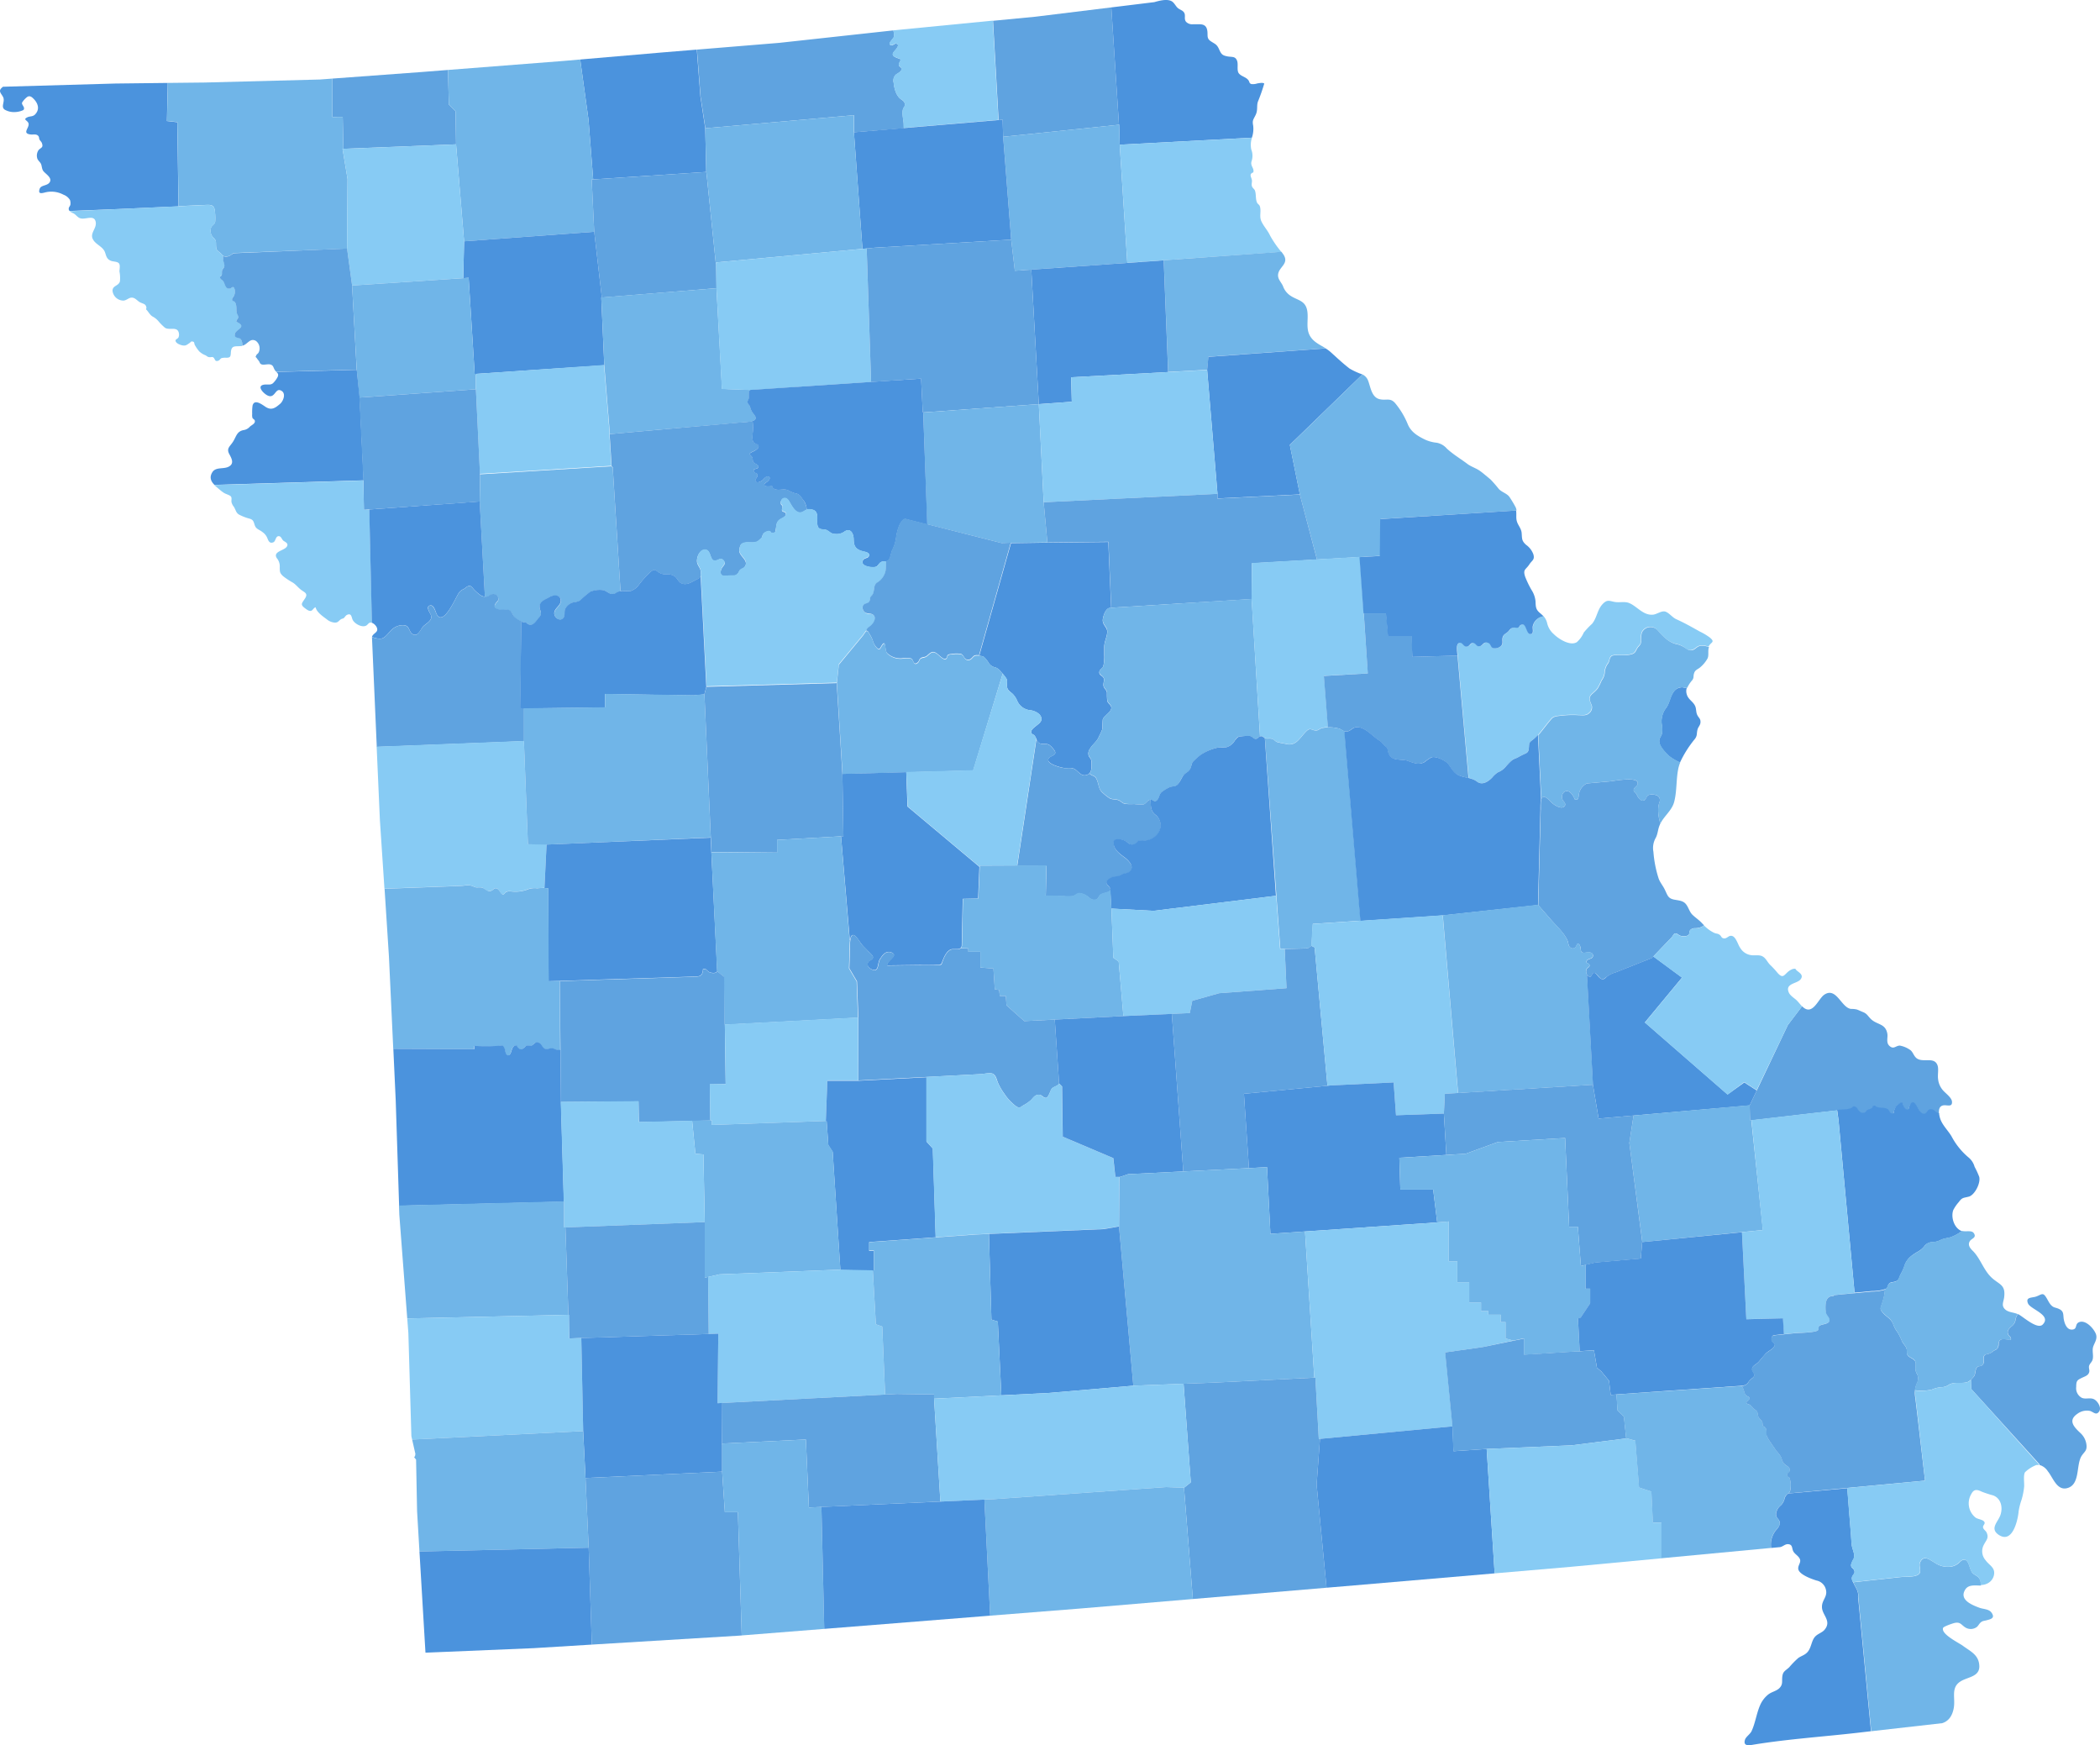 <?xml version="1.0" encoding="UTF-8"?> <svg xmlns="http://www.w3.org/2000/svg" viewBox="0 0 522.53 434.14"><defs><style>.a{fill:#5fa3e0;}.b{fill:#4b93dd;}.c{fill:#70b5e8;}.d{fill:#87cbf4;}</style></defs><polygon class="a" points="111.69 26.03 111.47 17.4 104.98 17.91 82.69 19.55 82.69 29.11 85.28 29.11 85.44 37.02 113.48 35.91 113.36 27.7 111.69 26.03"></polygon><polygon class="b" points="173.38 12.34 164.98 13.03 144.37 14.8 146.44 29.78 147.6 44.63 175.73 42.78 175.48 31.91 174.28 24.03 173.38 12.34"></polygon><path class="b" d="M41.53,30.11l.21-9.48-13,.15-28,.8A3.66,3.66,0,0,0,.28,22c-.69.77.07,1.31.49,2.14.56,1.11-.62,2.34.35,3.11A4.7,4.7,0,0,0,4,27.86a5.19,5.19,0,0,0,1.83-.49c.54-.68-.5-1.22-.34-1.84a5.26,5.26,0,0,1,1.32-1.44c.64-.36,1.12.05,1.58.52,1.06,1.08,1.57,2.56.36,3.84-.62.64-1.25.4-1.94.73-1.13.54-.15.69.21,1.33.63,1.1-1.78,2.64.56,2.94.7.09,1.5-.22,2,.43.17.24.13.59.25.84s.49.56.6.89c.4,1.12-.21,1.08-.81,1.69a2.45,2.45,0,0,0-.34,2.13c.17.51.7.87.92,1.35s.19,1.13.5,1.65c.41.71,2.26,1.66,1.74,2.77S10.2,45.94,9.86,47c-.43,1.32.45,1.11,1.37.87a6.39,6.39,0,0,1,4.55.56,3.17,3.17,0,0,1,1.64,1.34,2.47,2.47,0,0,1,.11,1c0,.44-.36.66-.41,1a.75.75,0,0,0,.2.72L29.58,52l14.84-.66-.31-20.93Z"></path><path class="c" d="M82.69,29.11V19.55l-3.08.23L51,20.53l-9.24.1-.21,9.48,2.58.25.31,20.93L49,51.08l2.23-.1c1.26-.06,2.14,0,2.22,1.55a11.85,11.85,0,0,1,.09,2.59c-.15.76-.68.81-1,1.43a2.4,2.4,0,0,0,.73,2.73c.64.69.4,1.2.51,2.17s.44.93,1.08,1.52.6.88,1.58.81,1.05-.52,1.75-.83l28.17-1.09.12-17.33L85.23,37h.21l-.16-7.91Z"></path><polygon class="c" points="144.37 14.8 140.23 15.16 111.47 17.4 111.69 26.03 113.36 27.7 113.48 35.91 115.48 60.03 147.86 57.66 147.23 44.66 147.6 44.63 146.44 29.78 144.37 14.8"></polygon><polygon class="a" points="257.61 4.16 247.09 5.17 248.48 29.87 249.48 29.78 249.61 34.03 278.43 31.04 276.52 1.84 257.61 4.16"></polygon><path class="a" d="M224.86,30.7c-.07-1.06-.49-2.52-.15-3.57.19-.59.69-.75.38-1.52-.22-.54-.58-.65-1-1-1.12-.86-1.57-2.59-1.71-4a2.09,2.09,0,0,1,.43-1.93c.39-.39,1.47-.79,1.51-1.4.05-.8-1-.59-.57-1.58s.68-.84-.43-1.25-1.56-.83-.76-1.73c.35-.38,1.62-1.73.34-1.86-.4,0-.83.63-1.33.34-.75-.43.85-1.59.91-2.17a4.46,4.46,0,0,0-.2-1.47l-28.38,3.1-20.48,1.68.9,11.69,1.2,7.88,37-3.25v4.25l12.39-1C224.88,31.47,224.88,31.09,224.86,30.7Z"></path><path class="b" d="M312.86,20.75a3.34,3.34,0,0,1-1.5.16c-.62-.24-.37-.52-.76-1-.6-.76-1.76-.92-2.34-1.65s-.11-2.19-.43-3.1c-.42-1.21-1.28-.93-2.35-1.12-1.35-.25-1.6-.57-2.12-1.73-.6-1.34-.94-1.28-2.1-2.06s-.61-1.55-.9-2.85c-.4-1.78-2.05-1.28-3.5-1.37a2.09,2.09,0,0,1-1.75-.62c-.54-.69-.09-1.44-.4-2.13s-1.06-.81-1.6-1.25S292.24.77,291.64.37c-1.15-.75-3.19-.19-4.41.16L276.52,1.84,278.43,31h.05l.13,5,32.89-1.75a6.69,6.69,0,0,0,.32-3c-.27-1.36.07-1.51.63-2.69s.2-2.15.53-3.22a46,46,0,0,0,1.6-4.56C314.17,20.51,313.56,20.65,312.86,20.75Z"></path><path class="d" d="M222.48,7.53l-.24,0a4.46,4.46,0,0,1,.2,1.47c-.06.58-1.66,1.74-.91,2.17.5.29.93-.38,1.33-.34,1.28.13,0,1.48-.34,1.86-.8.9-.37,1.31.76,1.73s.8.29.43,1.25.62.78.57,1.58c0,.61-1.12,1-1.51,1.4a2.09,2.09,0,0,0-.43,1.93c.14,1.39.59,3.12,1.71,4,.46.37.82.48,1,1,.31.77-.19.93-.38,1.52-.34,1.05.08,2.51.15,3.57,0,.39,0,.77,0,1.16l23.61-2-1.39-24.7Z"></path><path class="d" d="M59.93,84.36c-.47-.52-1.62-.27-1.49-1.25s2.77-1.69,1-2.77c-.73-.44-.84-.15-.42-.89s.47-.42.06-1.23c-.49-1,0-2.25-.64-3.1-.27-.34-.63-.12-.67-.67,0-.31.3-.53.4-.77a2.44,2.44,0,0,0,.21-1.83c-.46-1-.74.07-1.52-.07s-.89-1.35-1.34-1.9c-.27-.34-.72-.36-.74-.85s.31-.35.42-.66,0-.74.09-1.11.39-.55.5-.88c.23-.65-.22-1.26-.26-2,0-.25,0-.5,0-.75-.2-.15-.35-.37-.65-.64-.64-.59-1-.52-1.08-1.52s.13-1.48-.51-2.17a2.4,2.4,0,0,1-.73-2.73c.31-.62.84-.67,1-1.43a11.85,11.85,0,0,0-.09-2.59c-.08-1.54-1-1.61-2.22-1.55l-2.23.1L29.58,52l-12.26.55a5.34,5.34,0,0,0,1,.55c.66.38,1,1.05,1.75,1.23,1.31.33,3.41-1,3.75.92.27,1.55-1.43,2.7-.76,4.16s2.57,1.87,3.09,3.42c.3.89.39,1.55,1.33,2,.57.29,1.66.18,2.09.66s.13,1.5.16,2.07A8.31,8.31,0,0,1,29.84,70C29.51,71.18,28,71,28,72.35a2.74,2.74,0,0,0,2.76,2.43c1-.11,1.54-1.12,2.67-.58.49.24.91.74,1.4,1s1.11.37,1.36.71.33.82.11,1c.63.59,1,1.51,1.79,1.9A4.79,4.79,0,0,1,39.5,80a14.06,14.06,0,0,0,1.55,1.54c1.14.74,3.21-.51,3.48,1.46a1.71,1.71,0,0,1-.15,1c-.1.17-.66.5-.68.58-.18.72,1,1.17,1.5,1.3,1,.25,1.23-.06,2-.57.3-.2.27-.45.77-.33s.28.39.5.83a9.62,9.62,0,0,0,1.09,1.59,4.74,4.74,0,0,0,1.6,1c.35.2.38.34.81.44s.8-.13,1.09.06c.51.34.31,1.23,1.35.8.26-.11.41-.48.73-.61A3.74,3.74,0,0,1,56.28,89c1,0,1.11-.26,1.16-1.25.11-2,1.1-1.48,2.77-1.67h0A2.28,2.28,0,0,0,59.93,84.36Z"></path><polygon class="a" points="175.78 42.95 175.63 42.79 147.23 44.66 147.86 57.66 149.75 74.02 178.27 71.7 178.2 65.62 178.11 65.53 175.78 42.95"></polygon><polygon class="b" points="115.48 60.03 115.27 69.2 116.61 69.11 118.11 93.03 150.36 90.86 149.61 74.03 149.75 74.02 147.86 57.66 115.48 60.03"></polygon><polygon class="d" points="113.48 35.91 85.23 37.03 86.48 44.53 86.36 61.87 87.61 71.03 115.27 69.2 115.48 60.03 113.48 35.91"></polygon><path class="a" d="M58.19,63c-.7.31-.91.77-1.75.83a1.31,1.31,0,0,1-.93-.17c0,.25,0,.5,0,.75,0,.76.49,1.37.26,2-.11.33-.4.54-.5.88s0,.76-.09,1.11-.45.21-.42.66.47.51.74.85c.45.55.49,1.75,1.34,1.9s1.06-1,1.52.07a2.44,2.44,0,0,1-.21,1.83c-.1.24-.42.46-.4.77,0,.55.4.33.67.67.67.85.15,2.11.64,3.1.41.81.3.58-.06,1.23s-.31.45.42.89c1.77,1.08-.86,1.65-1,2.77s1,.73,1.49,1.25A2.28,2.28,0,0,1,60.26,86c1.29-.19,1.92-2.07,3.43-1.18a2.32,2.32,0,0,1,.67,2.86c-.14.3-.46.42-.58.68-.31.67-.18.28.16.82.13.21.38.49.5.66.25.38.18.63.67.82s1.45-.12,2.08,0c.89.21.77.75,1.19,1.39a2.44,2.44,0,0,0,.38.45l20-.53L87.61,71l-1.25-9.17Z"></path><polygon class="c" points="278.48 31.03 249.61 34.03 251.61 59.62 252.52 67.36 280.5 65.41 278.61 36.03 278.48 31.03"></polygon><path class="d" d="M318.84,62.67A24.86,24.86,0,0,1,316,58.56c-.57-1.25-1.57-2.26-2.14-3.51s0-2.38-.35-3.64c-.16-.56-.52-.58-.73-1-.43-1-.17-2-.52-3-.16-.43-.61-.6-.76-1.12s.08-1,0-1.5c-.12-.73-.83-1.49.35-1.9.29-1.07-.76-1.52-.45-2.72a4.25,4.25,0,0,0-.06-3,5.76,5.76,0,0,1,.17-2.9L278.61,36l1.89,29.38,16.11-1.13Z"></path><polygon class="b" points="249.48 29.78 212.48 32.91 214.6 61.91 217.77 61.62 251.61 59.62 249.61 34.03 249.48 29.78"></polygon><polygon class="c" points="212.48 28.66 175.48 31.91 175.73 42.78 175.63 42.79 175.78 42.95 178.11 65.53 178.2 65.62 178.19 65.28 214.6 61.91 212.48 32.91 212.48 28.66"></polygon><polygon class="c" points="118.42 96.84 118.42 93.34 118.61 93 118.11 93.03 116.61 69.11 87.61 71.03 88.77 92.03 89.42 98.91 118.42 96.84"></polygon><path class="d" d="M118.61,93l-.19.34v3.5l1,21.27,0,0v-.23l32.71-2-.5-7.92h.07l-1.4-17.16Z"></path><path class="b" d="M88.77,92l-20,.53c.33.32.6.57.33,1.22a6.29,6.29,0,0,1-1.17,1.58c-.62.52-1.27.26-2.06.34-2.12.22-.51,2,.49,2.6,2,1.2,2.07-1.67,3.39-1.18,1.59.57.77,2.63,0,3.33-1.16,1-2.15,1.78-3.65.81-.85-.55-2.82-2.11-3.26-.31a12,12,0,0,0-.09,2.08,2.65,2.65,0,0,0,.06.94c.14.34.57.38.61.81.07.68-.85,1-1.27,1.42a2.55,2.55,0,0,1-1.57.83c-1.62.34-1.74,1.45-2.52,2.76s-1.81,1.72-1,3.22c.6,1.11,1.34,2.46-.31,3.19-1.25.55-3.07,0-3.89,1.27s-.4,2.31.51,3.19l37.11-1.13-1-20.62Z"></path><polygon class="a" points="118.42 96.84 89.42 98.91 90.42 119.53 90.55 126.84 119.36 124.78 119.48 118.14 119.44 118.11 118.42 96.84"></polygon><path class="c" d="M178.27,71.7,149.61,74l.75,16.83,1.4,17.16,12.82-1.14L184,105.15c1.25-.12,5.5,0,3.58-2.12a4.13,4.13,0,0,1-.91-1.85c-.13-.34-.53-.66-.61-1s.19-.66.26-1c.12-.61-.18-1.81.41-2.17l-7.08-.25Z"></path><polygon class="d" points="178.19 65.28 178.27 71.7 179.61 96.78 186.69 97.03 216.75 95.03 215.65 61.81 178.19 65.28"></polygon><path class="c" d="M326.24,84c-1.55-2.07-.53-4.57-1-6.87-.55-2.6-2.69-2.38-4.53-3.85a4.77,4.77,0,0,1-1.49-2.15c-.47-1-1.32-1.7-1.2-2.85.2-1.94,2.91-2.68,1.26-5.06-.14-.19-.28-.39-.43-.58l-22.23,1.61-7.05.49,1.1,27.79,9.7-.53.33-3.25,29.18-2.1C328.59,85.87,327.14,85.23,326.24,84Z"></path><polygon class="b" points="256.61 67.08 258.48 100.54 266.69 99.95 266.52 93.86 290.66 92.56 289.56 64.77 256.61 67.08"></polygon><polygon class="a" points="252.52 67.36 251.61 59.62 217.77 61.62 215.65 61.81 216.75 95.03 229.19 94.2 229.61 102.61 258.48 100.54 256.61 67.08 252.52 67.36"></polygon><path class="c" d="M152.11,116l-32.63,2-.12,6.87,1.3,23.69a1.43,1.43,0,0,0,.51-.05c.59-.18.81-.64,1.52-.64a1.21,1.21,0,0,1,1.28.88c.2.73-.26.91-.6,1.39-.94,1.3.69,1.61,1.67,1.61.6,0,1.38-.16,1.87.2s.67,1.12,1.09,1.55a6.11,6.11,0,0,0,1.87,1.2c.32.13.62.07.93.17s.41.34.68.46c1.31.55,2-.93,2.68-1.71.94-1,.09-1.65.13-2.75.06-1.27,1.59-1.78,2.49-2.31s2.77-.69,2.77.94c0,1.36-1.91,2-1.57,3.43.3,1.26,2,1.78,2.43.43.16-.55,0-1.14.18-1.69a3,3,0,0,1,1.34-1.47c.77-.52,1.66-.25,2.46-.83a25.78,25.78,0,0,1,2.53-2.14,6.28,6.28,0,0,1,2.87-.42c1.38.07,1.93,1.53,3.38.79a4.29,4.29,0,0,1,1.23-.52l-1.94-30.71Z"></path><path class="a" d="M199.34,123.61a2.12,2.12,0,0,0-1.55-.92,8.92,8.92,0,0,1-1.7-.74c-1.15-.54-2.77.39-3.8-.61-.09-.09.05-.26-.11-.37s-.44,0-.57,0a5.17,5.17,0,0,1-.88,0c-1.06-.22-.36-.77.14-1.12s1.13-1.16.24-1.32c-.62-.11-1,.63-1.38.94s-1.24.71-1.62.36.21-.93.33-1.31c.3-1-.52-.59-.82-1.24-.39-.85.71-.48,1-.93.37-.62-.56-.92-.87-1.15-.57-.42-.35-.68-.5-1.29-.09-.39-.72-.68-.69-1s1.12-.7,1.38-.87,1-.6.8-1.17-.89-.47-1.19-.81c-.58-.68-.17-2.47-.17-3.33a9.37,9.37,0,0,0-.11-2,15.6,15.6,0,0,1-3.29.39l-19.38,1.73L151.69,108l.5,7.92h-.08l.35.33L154.4,147a2.9,2.9,0,0,1,.54,0,12.2,12.2,0,0,0,2.09,0,4.18,4.18,0,0,0,1.93-1.5,25.35,25.35,0,0,1,3-3.29c.9-.67,1.1-.42,1.82.12a3,3,0,0,0,1.93.56,3.27,3.27,0,0,1,2.17.52c.61.44.89,1.27,1.5,1.63,1.38.82,2.81-.31,3.92-.83.93-.44,1.09-.54,1.08-1.65s-.44-1.37-.82-2.25c-.47-1.11.28-3.26,1.57-3.5,2.07-.38,1.26,3.16,3.06,2.67.69-.19,1.24-.81,1.87,0s0,1.15-.37,1.74-.62,1.52-.06,1.94c.4.3,1.65.08,2.15.08.83,0,1.32.08,1.85-.59.19-.24.3-.59.52-.83s.82-.38,1.07-.68c1.39-1.67-1.44-2.79-1.26-4.24.16-1.24.32-1.74,1.68-1.92.85-.11,2.16.21,2.91-.31a7.49,7.49,0,0,0,.9-.79c.29-.33.21-.69.45-1,.35-.52,1.71-1.13,2-.28,1.07.09,1-.14,1.16-1.07s.17-1.68,1-2.27c.49-.34,1.86-.78,1.4-1.65-.15-.28-.68-.2-.85-.5s.16-.83.08-1.16-.35-.23-.42-.69a1.3,1.3,0,0,1,.43-1.13c.78-.5,1.39.11,1.73.73.61,1.08,1.7,3.21,3.17,2.57.49-.22.78-.47,1.16-.59a5.31,5.31,0,0,0-.52-1.86C200,124.45,199.59,124.07,199.34,123.61Z"></path><path class="d" d="M90.55,126.84l-.13-7.31-37.11,1.13c.22.21.46.41.71.62.55.46,1.14,1,1.74,1.36.42.28,1.39.5,1.69.87s.06,1,.16,1.44a2.87,2.87,0,0,0,.56,1.1c.53.81.52,1.55,1.37,2a12.46,12.46,0,0,0,2.4.94c1.15.27,1.14.79,1.47,1.73s1.09,1,1.86,1.62a3.35,3.35,0,0,1,1.26,1.56c.24.59.54,1.43,1.5,1,.57-.25.52-1.43,1.24-1.51s.8.81,1.28,1.15,1.33.65.81,1.46c-.65,1-3.5,1.18-2.5,2.83a3.18,3.18,0,0,1,.75,2.23c0,1.23,0,1.48.81,2.26a18.39,18.39,0,0,0,2.46,1.63c.77.49,1.27,1.21,2,1.76.89.68,1.81.89,1.06,2.1s-1.36,1.53-.08,2.48c.38.28.94.75,1.44.69s.7-.75,1.23-.91c.26,1.29,1.95,2.36,2.91,3.1a3.4,3.4,0,0,0,1.86.72c.83,0,.84-.34,1.51-.81.24-.17.53-.16.75-.33s.43-.63.8-.79c1.06-.47,1.09.47,1.33,1.1.37,1,2.24,2.12,3.36,1.61.55-.25.61-.86,1.33-.78l.17.06-.65-28.17Z"></path><path class="b" d="M91.88,126.75l.65,28.17a2.48,2.48,0,0,1,1.1.94c.85,1.47-.78,1.55-1.07,2.57a4.4,4.4,0,0,0,2.42.41c.91-.18,1.82-1.61,2.55-2.25a4,4,0,0,1,2.78-1.06c1.67,0,1.3,1.44,2.3,2.17,1.22.89,2-.93,2.52-1.67s2.45-1.54,2.17-2.81c-.13-.58-1.49-2.17-.38-2.57s1.46,1.71,1.8,2.27c1.69,2.83,4.67-4.27,5.39-5.33a2.44,2.44,0,0,1,1.19-1c.46-.23.94-.83,1.5-.83s.81.56,1.18.94a10.92,10.92,0,0,0,1.5,1.31,2.46,2.46,0,0,0,1.18.44l-1.3-23.69Z"></path><polygon class="c" points="229.85 102.6 229.73 102.78 230.68 130.42 249.28 135.12 260.61 134.95 259.69 124.95 258.48 100.54 229.85 102.6"></polygon><path class="b" d="M339,93.15a18,18,0,0,1-3.19-1.46c-1.71-1.31-3.18-2.72-4.75-4.13a8.92,8.92,0,0,0-1.21-.88l-29.18,2.1L300.36,92l2.58,30.83V124l20.5-1-2.5-12.33Z"></path><polygon class="d" points="266.52 93.86 266.69 99.95 258.48 100.54 259.69 124.95 302.94 122.86 300.36 92.03 266.52 93.86"></polygon><path class="b" d="M229.85,102.6h-.24l-.42-8.41L186.69,97c-.59.36-.29,1.56-.41,2.17-.07.34-.36.59-.26,1s.48.64.61,1a4.13,4.13,0,0,0,.91,1.85c.86,1,.49,1.45-.29,1.73a9.37,9.37,0,0,1,.11,2c0,.86-.41,2.65.17,3.33.3.34,1,.34,1.19.81s-.41.92-.8,1.17-1.35.58-1.38.87.6.57.69,1c.15.61-.07.87.5,1.29.31.23,1.24.53.87,1.15-.27.45-1.37.08-1,.93.3.65,1.12.26.82,1.24-.12.38-.76.93-.33,1.31s1.32-.13,1.62-.36.76-1,1.38-.94c.89.16.22,1-.24,1.32s-1.2.9-.14,1.12a5.17,5.17,0,0,0,.88,0c.13,0,.47-.07.57,0s0,.28.11.37c1,1,2.65.07,3.8.61a8.92,8.92,0,0,0,1.7.74,2.12,2.12,0,0,1,1.55.92c.25.46.66.84.91,1.29a5.31,5.31,0,0,1,.52,1.86,1.89,1.89,0,0,1,.92-.06c1.09.14,1.53.54,1.66,1.58.12.85-.2,2.41.34,3s1.48.28,2.11.63c.85.47,1,.89,2.08.93a3.24,3.24,0,0,0,2.34-.66c1.52-.93,2.2.67,2.21,2,0,1.79.61,2.55,2.43,3,.5.12,1.55.27,1.42,1s-1.1.57-1.44,1.06c-1,1.48,1.66,1.94,2.6,1.85s.9-.44,1.52-1.06,1.37-.15,2-.54.75-1.9,1.05-2.56a9.9,9.9,0,0,0,1-3.17c.13-1.18.85-4.36,2.25-4.67l5.49,1.39-1-27.64Z"></path><path class="d" d="M216.75,155.61c.64-.6,1.37-1.53.75-2.39s-1.55-.2-2.25-.83-.89-1.54-.2-2c.47-.35,1.07-.19,1.36-.89.13-.31.05-.61.2-.92s.37-.36.5-.58c.63-1,.08-2.16,1.12-3a4.45,4.45,0,0,0,2.14-2.95,15.1,15.1,0,0,0,.09-2.44c-.5.07-1.05-.07-1.5.38-.62.62-.48,1-1.52,1.06s-3.63-.37-2.6-1.85c.34-.49,1.32-.43,1.44-1.06s-.92-.89-1.42-1c-1.82-.41-2.41-1.17-2.43-3,0-1.28-.69-2.88-2.21-2a3.24,3.24,0,0,1-2.34.66c-1.12,0-1.23-.46-2.08-.93-.63-.35-1.56,0-2.11-.63s-.22-2.17-.34-3c-.13-1-.57-1.44-1.66-1.58s-1.27.29-2.08.65c-1.47.64-2.56-1.49-3.17-2.57-.34-.62-.95-1.23-1.73-.73a1.3,1.3,0,0,0-.43,1.13c.07.46.32.31.42.69s-.28.81-.08,1.16.7.22.85.5c.46.87-.91,1.31-1.4,1.65-.87.59-.91,1.29-1,2.27s-.09,1.16-1.16,1.07c-.28-.85-1.64-.24-2,.28-.24.35-.16.71-.45,1a7.49,7.49,0,0,1-.9.79c-.75.52-2.06.2-2.91.31-1.36.18-1.52.68-1.68,1.92-.18,1.45,2.65,2.57,1.26,4.24-.25.3-.79.38-1.07.68s-.33.59-.52.83c-.53.67-1,.59-1.85.59-.5,0-1.75.22-2.15-.08-.56-.42-.22-1.46.06-1.94s1-1,.37-1.74-1.18-.18-1.87,0c-1.8.49-1-3-3.06-2.67-1.29.24-2,2.39-1.57,3.5.38.88.81,1.2.82,2.25a3.39,3.39,0,0,1-.05.71l.05,0,1.42,27.58,32.41-.91.5-4.59,3.75-4.54,2.32-2.81a9.19,9.19,0,0,1,.72-1h.09a2,2,0,0,1,.11-.35C215.91,156.15,216.37,156,216.75,155.61Z"></path><path class="a" d="M129.74,154.55a6.1,6.1,0,0,1-1.74-1.14c-.42-.43-.61-1.2-1.09-1.55s-1.27-.2-1.87-.2c-1,0-2.61-.31-1.67-1.61.34-.48.8-.66.6-1.39a1.21,1.21,0,0,0-1.28-.88c-.71,0-.93.46-1.52.64a2.11,2.11,0,0,1-1.69-.39,10.92,10.92,0,0,1-1.5-1.31c-.37-.38-.58-.94-1.18-.94s-1,.6-1.5.83a2.44,2.44,0,0,0-1.19,1c-.72,1.06-3.7,8.16-5.39,5.33-.34-.56-.78-2.63-1.8-2.27s.25,2,.38,2.57c.28,1.27-1.53,2-2.17,2.81s-1.3,2.56-2.52,1.67c-1-.73-.63-2.14-2.3-2.17a4,4,0,0,0-2.78,1.06c-.73.64-1.64,2.07-2.55,2.25a4.4,4.4,0,0,1-2.42-.41,1.13,1.13,0,0,0,0,.18l1.19,27.18,36.64-1.43V176.2l-.92-.09Z"></path><path class="a" d="M249.28,135.11,225.19,129c-1.4.31-2.12,3.49-2.25,4.67a9.9,9.9,0,0,1-1,3.17c-.3.66-.41,2.14-1.05,2.56a1,1,0,0,1-.46.16,15.1,15.1,0,0,1-.09,2.44,4.45,4.45,0,0,1-2.14,2.95c-1,.81-.49,1.94-1.12,3-.13.22-.39.35-.5.58s-.07.61-.2.92c-.29.7-.89.54-1.36.89-.69.51-.37,1.55.2,2s1.71.07,2.25.83-.11,1.79-.75,2.39c-.38.36-.84.54-1.07,1a2,2,0,0,0-.11.35c.47-.07.67.6.93,1a6,6,0,0,1,.78,1.73,4.34,4.34,0,0,0,1,1.58c.61.47.7.07,1.08-.56,1.2-1.94.72,1.1,1.4,1.81a4.76,4.76,0,0,0,4.06,1.25c.64,0,1.73-.18,2.13.25s.45,1.67,1.47.77c.34-.3.26-.69.67-1s.91-.23,1.33-.45,1-1,1.67-1.11c1.2-.14,2.38,2.2,3.34,1.63.3-.17.18-.65.43-.86s.64-.23,1.06-.27a6.53,6.53,0,0,1,2.25,0c.84.39.72,1.63,2,1.4.66-.12.88-.87,1.46-1.06a2.88,2.88,0,0,1,1,0l7.9-28Z"></path><path class="b" d="M174.31,143.24c-.09.48-.36.62-1,.94-1.11.52-2.54,1.65-3.92.83-.61-.36-.89-1.19-1.5-1.63a3.27,3.27,0,0,0-2.17-.52,3,3,0,0,1-1.93-.56c-.72-.54-.92-.79-1.82-.12a25.35,25.35,0,0,0-3,3.29A4.18,4.18,0,0,1,157,147a12.2,12.2,0,0,1-2.09,0,3.15,3.15,0,0,0-1.77.56c-1.45.74-2-.72-3.38-.79a6.28,6.28,0,0,0-2.87.42,25.78,25.78,0,0,0-2.53,2.14c-.8.58-1.69.31-2.46.83a3,3,0,0,0-1.34,1.47c-.17.55,0,1.14-.18,1.69-.42,1.35-2.13.83-2.43-.43-.34-1.46,1.56-2.07,1.57-3.43,0-1.63-1.78-1.53-2.77-.94s-2.43,1-2.49,2.31c0,1.1.81,1.73-.13,2.75-.72.78-1.37,2.26-2.68,1.71-.27-.12-.35-.36-.68-.46s-.61,0-.93-.17l-.13-.06-.3,21.56.92.09,20.17-.25v-3.34l22.08.34,2.67-.25.5-1.84-1.42-27.58Z"></path><path class="c" d="M377.11,126.16a28.5,28.5,0,0,0-1.5-2.5c-.64-.92-1.82-1.14-2.66-2a30.19,30.19,0,0,0-2.09-2.4c-.87-.7-1.73-1.48-2.63-2.12s-2.08-1-3-1.65c-1.76-1.33-3.57-2.38-5.21-3.88a4.39,4.39,0,0,0-2.54-1.47,9.13,9.13,0,0,1-2.77-.72c-1.87-.89-3.54-1.87-4.38-3.78a20.1,20.1,0,0,0-3.18-5.34c-1.26-1.45-2.18-.58-3.92-1-2-.53-2.2-3.1-2.84-4.67A2.79,2.79,0,0,0,339,93.15L320.94,110.7l2.5,12.33,4.26,16.16,15.74-.91.09-9.17L377.35,127A2.51,2.51,0,0,0,377.11,126.16Z"></path><polygon class="a" points="302.94 124.03 302.94 122.86 259.69 124.95 260.61 134.95 275.8 134.78 276.51 151.19 311.44 149.03 311.52 140.12 327.69 139.19 323.44 123.03 302.94 124.03"></polygon><path class="b" d="M260.61,135l-9.05.13-7.9,28a3.51,3.51,0,0,1,1.12.27,7,7,0,0,1,1.31,1.65,2.52,2.52,0,0,0,1.62,1,3,3,0,0,1,1.42,1.17,10.77,10.77,0,0,1,1.29,1.6c.36.7,0,1.47.19,2.23s.84,1.08,1.4,1.61a5.57,5.57,0,0,1,1.12,1.74,3.92,3.92,0,0,0,3.29,2.3c1.14.14,2.94,1,2.69,2.43-.2,1.16-3.05,2.11-2.44,3.28.15.29.53.33.71.54a2.78,2.78,0,0,1,.5.93c.33.75.53,1.08,1.39,1.17s1.39-.11,2,.4c.35.27,1.33,1.29,1.31,1.77,0,.75-1.32.85-1.67,1.48-.7,1.25,2.71,2.13,3.48,2.29,1.05.22,2.24-.23,3.19.45s1.66,1.93,3.08,1.24c1.09-.53.93-2,.92-3s-.41-1-.69-1.66a1.89,1.89,0,0,1,.29-1.69c.71-1.25,1.78-1.79,2.3-3.18a12.29,12.29,0,0,0,.85-1.9,21,21,0,0,1,.06-2.25c.32-1.06,2.35-1.93,2.11-3.09-.13-.61-.85-.92-1-1.58a16.57,16.57,0,0,1-.07-2c-.1-.73-.64-.94-.83-1.58s.25-1.49,0-2.07-1.1-.68-1.07-1.43.83-.95,1-1.54a11,11,0,0,0,.22-2.88V161c0-1.37.69-2.48.75-3.75s-1.32-1.75-1.09-3.27c.13-.87.79-2.94,2-2.73h.07l-.71-16.41Z"></path><path class="c" d="M276.44,151.2c-1.21-.21-1.87,1.86-2,2.73-.23,1.52,1.15,1.89,1.09,3.27s-.75,2.38-.75,3.75v1.83a11,11,0,0,1-.22,2.88c-.21.59-1,.86-1,1.54s.82.88,1.07,1.43-.17,1.46,0,2.07.73.85.83,1.58a16.57,16.57,0,0,0,.07,2c.17.66.89,1,1,1.58.24,1.16-1.79,2-2.11,3.09a21,21,0,0,0-.06,2.25,12.29,12.29,0,0,1-.85,1.9c-.52,1.39-1.59,1.93-2.3,3.18a1.89,1.89,0,0,0-.29,1.69c.28.67.68.74.69,1.66s.12,2.1-.54,2.76a1.45,1.45,0,0,0,.18.16c.73.57,1.15.29,1.61,1.23.57,1.16.44,2.54,1.48,3.36a11.51,11.51,0,0,0,1.86,1.46c.66.31,1.48.14,2.16.45s.92.78,1.66.9a14.32,14.32,0,0,0,2.17.08,12.35,12.35,0,0,0,2.34.08c.63-.14,1-1.14,1.75-1.16s1,.84,1.68.09c.53-.58.48-1.46,1.15-2a10.93,10.93,0,0,1,1.92-1.17c.62-.28,1.4-.12,1.91-.59.73-.66,1-1.9,1.75-2.59s1.31-.77,1.6-1.67.16-1.22,1-1.91a13.72,13.72,0,0,1,1.51-1.32A12.47,12.47,0,0,1,303,186c.67-.1,1.41,0,2.09-.08a3.6,3.6,0,0,0,2.16-1.71c.54-.71.63-1,1.58-1a10.05,10.05,0,0,1,2.25-.09c.5.11.69.58,1.16.68.65.13.72-.42,1.19-.57,0,0,.05,0,.09,0L311.44,149Z"></path><path class="d" d="M340.36,167.53l-2-29-26.85,1.54-.09,8.92,2.11,34.17c.56-.14.69.2,1.2.44s1.07,0,1.63.14.85.59,1.39.83a17.51,17.51,0,0,0,2,.42c2.82.88,3.72-1.7,5.47-3.27.67-.6,1-.26,1.71-.09,1,.27,1.14-.25,2-.54a5.78,5.78,0,0,1,1.5-.18l-1-12.79Z"></path><path class="d" d="M425.48,158.63a14.66,14.66,0,0,0-2.5-1.5c-2-1.12-3.79-2.14-5.91-3.1-.94-.42-1.8-1.61-2.71-1.88s-2.05.65-3,.76c-2.49.27-4-2.08-6-2.89-1-.42-2.28-.1-3.38-.24-1.25-.16-1.84-.69-2.84.15-1.73,1.46-1.65,3.62-3,5.26a19.41,19.41,0,0,0-2.06,2.18,6.87,6.87,0,0,1-1.72,2.38c-1.67,1.05-4.59-.83-5.75-2a5.12,5.12,0,0,1-1.62-2.63,4,4,0,0,0-.92-1.83,3.16,3.16,0,0,0-2.61,2.46c-.12.62.29,1.69-.35,1.92-.79.28-1.09-.81-1.32-1.33-.3-.68-.53-1.31-1.37-.86-.25.13-.31.5-.56.61s-.78-.05-1.08,0c-.94.13-.93.52-1.52,1.07s-1.09.6-1.3,1.37.2,1.41-.35,2.08a2.14,2.14,0,0,1-2.09.57c-.66-.28-.61-1.16-1.41-1.34s-1.09.73-1.83.9c-.92.21-1.06-.75-1.67-.81s-.87,1-1.75.91c-.66-.07-.88-1.14-1.67-.92s-.58,1.34-.58,1.92l2.85,31.71a5.23,5.23,0,0,1,2.06.89c1.33,1,2.71,0,3.76-1a6.1,6.1,0,0,1,1.49-1.34,4.54,4.54,0,0,0,1.82-1.29c.48-.53,1-1.07,1.5-1.56s.94-.49,1.58-.83a19.56,19.56,0,0,1,1.77-.9c.81-.33.95-.87,1-1.75s.14-1.12.94-1.73a10.14,10.14,0,0,0,1.78-1.75c.94-1.16,1.86-2.4,2.85-3.54.64-.75,2-.68,2.85-.82a23.72,23.72,0,0,1,3.77-.08c1,0,2,.23,2.73-.5a1.82,1.82,0,0,0,.48-2.31c-1-2.27.45-2.26,1.63-3.83a16.72,16.72,0,0,0,1-2,3.88,3.88,0,0,0,.77-2,4.11,4.11,0,0,1,.89-2.33c.39-.66.24-1.45,1-1.84a6.9,6.9,0,0,1,2.41-.08,9,9,0,0,0,2.26-.23c1-.26,1-.61,1.48-1.44s1-.85,1-1.81a6.26,6.26,0,0,1,.19-2.18,2.37,2.37,0,0,1,3.9-.59c1.21,1.42,2.7,3,4.51,3.42a6,6,0,0,1,1.94.72c.68.42,1.09,1,2,.86s1.24-.91,2.1-1.08a4.51,4.51,0,0,1,2.23.24l.06-.16C425.81,159.7,426.8,159.77,425.48,158.63Z"></path><path class="a" d="M351.3,158.22h-5.88l-.5-5.63h-5.58l1,14.94-10.94.63,1,12.79a8.72,8.72,0,0,1,2.9.35c.68.29,1.12.84,2,.65.69-.15,1.06-.74,1.75-.94,2.2-.64,4.4,2.17,6.08,3.19.61.36.72.7,1.25,1.19.68.61.75.49.92,1.39.54,2.82,2.89,1.92,4.92,2.48a11.33,11.33,0,0,0,2.16.69,3.08,3.08,0,0,0,2.11-.4,9.36,9.36,0,0,1,1.64-1.13c1.11-.4,3.6.83,4.23,1.7.81,1.11,1.41,2.31,2.76,2.84a16.13,16.13,0,0,0,2.28.61l-2.74-30.48-11.24.32Z"></path><path class="b" d="M384.07,153.32c-.26-.27-.56-.54-1-.91-1-.88-.93-1.59-1-2.88a6.3,6.3,0,0,0-1-2.78,23.67,23.67,0,0,1-1.58-3.29c-.6-1.86.16-1.69,1.05-3.05.64-1,1.4-1.12,1-2.5a4.93,4.93,0,0,0-1.79-2.35c-1.19-1.05-1-1.59-1.13-3-.13-1.23-1-1.92-1.25-3.12-.16-.75,0-1.64-.13-2.43l-33.82,2.13-.09,9.17-5.06.29,1,14h5.58l.5,5.63h5.88l.18,5.19,11.24-.32-.11-1.23c0-.58-.17-1.71.58-1.92s1,.85,1.67.92c.88.11,1-1,1.75-.91s.75,1,1.67.81c.74-.17.9-1.1,1.83-.9s.75,1.06,1.41,1.34a2.14,2.14,0,0,0,2.09-.57c.55-.67.14-1.31.35-2.08s.77-.88,1.3-1.37.58-.94,1.52-1.07c.3,0,.8.13,1.08,0s.31-.48.56-.61c.84-.45,1.07.18,1.37.86.23.52.53,1.61,1.32,1.33.64-.23.23-1.3.35-1.92A3.16,3.16,0,0,1,384.07,153.32Z"></path><path class="d" d="M131.36,210l-1-25.67-36.64,1.43.81,18.32,1.13,17,15.91-.59,3-.12c1.31-.05,2.11-.42,3.34.21.67.34,1.32,0,2,.22s1.13,1,2.07.84,1-1.09,1.85-.5c.47.31.71,1.29,1.25,1.33s.47-.41.83-.58a2.11,2.11,0,0,1,1.09-.17,8.65,8.65,0,0,0,4.08-.4,4.81,4.81,0,0,1,2.58-.35c.59,0,1.21-.08,1.81-.09l.53-10.83Z"></path><polygon class="c" points="175.28 172.7 172.61 172.95 150.53 172.62 150.53 175.95 130.36 176.2 130.36 184.37 131.36 210.03 136.03 210.12 176.86 208.34 175.28 172.7"></polygon><path class="b" d="M178.44,241.28,177,212l-.17-3.61L136,210.11l-.53,10.83a4.16,4.16,0,0,1,.94.09l.09,23.08,12.78-.41,19.76-.63,3.06-.1c1.76-.05,2.73.11,2.82-1.93,1.08-.08.85.48,1.66.83C177.17,242.11,178.67,242.21,178.44,241.28Z"></path><path class="c" d="M249.49,167.61l-.36-.41a3,3,0,0,0-1.42-1.17,2.52,2.52,0,0,1-1.62-1,7,7,0,0,0-1.31-1.65,4.2,4.2,0,0,0-2.13-.24c-.58.19-.8.94-1.46,1.06-1.28.23-1.16-1-2-1.4a6.53,6.53,0,0,0-2.25,0c-.42,0-.72,0-1.06.27s-.13.69-.43.86c-1,.57-2.14-1.77-3.34-1.63-.64.07-1.13.82-1.67,1.11s-.95.21-1.33.45-.33.66-.67,1c-1,.9-1.05-.3-1.47-.77s-1.49-.28-2.13-.25a4.76,4.76,0,0,1-4.06-1.25c-.68-.71-.2-3.75-1.4-1.81-.38.63-.47,1-1.08.56a4.34,4.34,0,0,1-1-1.58,6,6,0,0,0-.78-1.73c-.27-.41-.49-1.14-1-1a9.19,9.19,0,0,0-.72,1l-2.32,2.81-3.75,4.54-.5,4.59,1.42,22.58,32.5-.87Z"></path><polygon class="a" points="175.78 170.87 175.28 172.7 177.03 211.95 193.36 212.11 193.36 208.95 209.86 208.03 209.61 192.53 208.19 169.95 175.78 170.87"></polygon><path class="b" d="M225.5,192.1l-15.89.43.25,15.5-.59,0,2.17,25.64.1.1c.16-1,.56-1.69,1.5-.68.55.58.89,1.27,1.4,1.9s1,1,1.44,1.51c.24.29,1.2,1.08,1.3,1.44.23.85-.77.79-1.13,1.33-.55.8.11,1.56.85,1.88,1.85.81,1.36-1.48,2-2.5s1.55-2.34,3-1.67c1.75.79-1.36,2-1.17,3.18h.32l7.84-.1c1.51,0,3.06.07,4.56-.06.9-.07.75-.17,1.08-1s1-2.52,2.17-2.84c.81-.22,2.41.4,2.6-.88l.25-11.67,3.83-.08.32-7.88-17.9-15Z"></path><path class="c" d="M209.27,208.06l-15.91.89v3.16L177,212l1.41,29.33a.62.62,0,0,1,0,.3l1.74,1.37.09,11.92,33.25-1.75-.34-9-1.91-3.25.15-4.4a19.83,19.83,0,0,1,.11-2.67l-.1-.1Z"></path><path class="a" d="M287.61,202.8c-1.37-1-1.22-2.3-1.32-3.85h0c-.74,0-1.12,1-1.75,1.16a12.35,12.35,0,0,1-2.34-.08A14.32,14.32,0,0,1,280,200c-.74-.12-1-.61-1.66-.9s-1.5-.14-2.16-.45a11.51,11.51,0,0,1-1.86-1.46c-1-.82-.91-2.2-1.48-3.36-.46-.94-.88-.66-1.61-1.23a1.45,1.45,0,0,1-.18-.16,1.53,1.53,0,0,1-.38.27c-1.42.69-2.12-.54-3.08-1.24s-2.14-.23-3.19-.45c-.77-.16-4.18-1-3.48-2.29.35-.63,1.64-.73,1.67-1.48,0-.48-1-1.5-1.31-1.77-.64-.51-1.26-.32-2-.4s-1.06-.42-1.39-1.17l0,0-4.77,31.5,7.27,0-.17,7.5,4.35.05a10.13,10.13,0,0,0,2.46,0c.57-.16.88-.67,1.56-.7a3.55,3.55,0,0,1,1.94.72c.61.39.91.91,1.78.9s.86-.46,1.33-1.08c.65-.87,3.58-.56,2.41-2.09-.42-.54-1-.83-.49-1.6a3.13,3.13,0,0,1,1.91-1,3.44,3.44,0,0,0,1.81-.52c.56-.32,1.43-.26,1.93-.75,1.23-1.23-.51-2.86-1.47-3.56-1.15-.85-2.48-1.83-2.6-3.34-.09-1.18.51-1.11,1.52-1.08a3.32,3.32,0,0,1,2.08.92,1.46,1.46,0,0,0,2,0c.36-.28.34-.48.82-.61a7.48,7.48,0,0,1,1.42,0,4.23,4.23,0,0,0,3.42-2.16A3.32,3.32,0,0,0,287.61,202.8Z"></path><path class="d" d="M257.38,182.93c-.18-.21-.56-.25-.71-.54-.61-1.17,2.24-2.12,2.44-3.28.25-1.46-1.55-2.29-2.69-2.43a3.92,3.92,0,0,1-3.29-2.3,5.57,5.57,0,0,0-1.12-1.74c-.56-.53-1.22-.75-1.4-1.61s.17-1.53-.19-2.23a6.79,6.79,0,0,0-.93-1.19l-7.38,24-16.61.44.36,8.6,17.9,15,0-.29,9.31,0,4.77-31.5A2.48,2.48,0,0,0,257.38,182.93Z"></path><path class="c" d="M333.34,181.3a9.46,9.46,0,0,0-4.4-.17c-.84.29-1,.81-2,.54-.67-.17-1-.51-1.71.09-1.75,1.57-2.65,4.15-5.47,3.27a17.51,17.51,0,0,1-2-.42c-.54-.24-.77-.71-1.39-.83s-1.09.1-1.63-.14c0,0,0,0,0,0l2.89,39.54,0,0,.95,12.91,6.84-.16.91-.59.34-5.5,11.88-.79-4-47.17C334.09,181.76,333.76,181.48,333.34,181.3Z"></path><path class="b" d="M382.68,182.83a9.91,9.91,0,0,1-1.3,1.22c-.8.61-.88.71-.94,1.73s-.19,1.42-1,1.75a19.56,19.56,0,0,0-1.77.9c-.64.34-1,.32-1.58.83s-1,1-1.5,1.56a4.54,4.54,0,0,1-1.82,1.29,6.1,6.1,0,0,0-1.49,1.34c-1,1-2.43,2-3.76,1s-2.83-.9-4.34-1.5c-1.35-.53-1.95-1.73-2.76-2.84-.63-.87-3.12-2.1-4.23-1.7a9.36,9.36,0,0,0-1.64,1.13,3.08,3.08,0,0,1-2.11.4,11.33,11.33,0,0,1-2.16-.69c-2-.56-4.38.34-4.92-2.48-.17-.9-.24-.78-.92-1.39-.53-.49-.64-.83-1.25-1.19-1.68-1-3.88-3.83-6.08-3.19-.69.2-1.06.79-1.75.94a1.55,1.55,0,0,1-.87,0l4,47.17,20.45-1.37,23.75-2.58.39-15.37.21-8.17c0-.75,0-1.54.06-2.29a2.63,2.63,0,0,1,.1-.49v0Z"></path><path class="b" d="M314.72,183.62c-.51-.25-.62-.61-1.26-.4-.47.15-.54.7-1.19.57-.47-.1-.66-.57-1.16-.68a10.05,10.05,0,0,0-2.25.09c-.95.05-1,.33-1.58,1a3.6,3.6,0,0,1-2.16,1.71c-.68.11-1.42,0-2.09.08a12.47,12.47,0,0,0-4.25,1.77,13.72,13.72,0,0,0-1.51,1.32c-.82.69-.66.95-1,1.91s-1,1.07-1.6,1.67-1,1.93-1.75,2.59c-.51.47-1.29.31-1.91.59a10.93,10.93,0,0,0-1.92,1.17c-.67.53-.62,1.41-1.15,2-.68.74-.92-.1-1.67-.09.1,1.55-.05,2.86,1.32,3.85a3.32,3.32,0,0,1,.75,4.15,4.23,4.23,0,0,1-3.42,2.16,7.48,7.48,0,0,0-1.42,0c-.48.13-.46.33-.82.61a1.46,1.46,0,0,1-2,0,3.32,3.32,0,0,0-2.08-.92c-1,0-1.61-.1-1.52,1.08.12,1.51,1.45,2.49,2.6,3.34,1,.7,2.7,2.33,1.47,3.56-.5.49-1.37.43-1.93.75a3.44,3.44,0,0,1-1.81.52,3.13,3.13,0,0,0-1.91,1c-.52.77.07,1.06.49,1.6a1,1,0,0,1,.27.67h0l.25,4.75,10.5.56,30.5-3.75,0,.36,0,0Z"></path><path class="b" d="M418.36,171a2.51,2.51,0,0,0-1.9,1.08c-.91,1.22-1,2.78-1.87,4a5.49,5.49,0,0,0-1.15,3.91,8.59,8.59,0,0,1,.07,2.58c-.22.76-.75,1.1-.65,2,.13,1.25,1.51,2.61,2.41,3.5a13,13,0,0,0,2.75,1.63,27.4,27.4,0,0,1,3.72-5.88c.65-.9.37-1.3.65-2.35.16-.62.65-1,.72-1.65.1-1-.36-1.13-.75-1.87s-.25-1.54-.53-2.22c-.49-1.21-1.77-1.68-2.12-3a2.57,2.57,0,0,1,0-1.59,1.55,1.55,0,0,1-.31,0C419.07,171.11,418.75,170.94,418.36,171Z"></path><path class="c" d="M423,160.7c-.86.17-1.24,1-2.1,1.08s-1.28-.44-2-.86a6,6,0,0,0-1.94-.72c-1.81-.45-3.3-2-4.51-3.42a2.37,2.37,0,0,0-3.9.59,6.26,6.26,0,0,0-.19,2.18c-.06,1-.58,1.07-1,1.81s-.47,1.18-1.48,1.44a9,9,0,0,1-2.26.23,6.9,6.9,0,0,0-2.41.08c-.78.39-.63,1.18-1,1.84a4.11,4.11,0,0,0-.89,2.33,3.88,3.88,0,0,1-.77,2,16.72,16.72,0,0,1-1,2c-1.18,1.57-2.68,1.56-1.63,3.83a1.82,1.82,0,0,1-.48,2.31c-.74.73-1.76.5-2.73.5a23.72,23.72,0,0,0-3.77.08c-.89.14-2.21.07-2.85.82-1,1.14-1.91,2.38-2.85,3.54-.16.19-.32.36-.48.53l.76,15.95v0c.42-1.35,1.69-.11,2.47.73.55.59,2.53,1.93,3.3,1,.53-.63-.25-1.18-.42-1.52a1.64,1.64,0,0,1,.29-2c1.28-.94,2.35.92,2.7,1.84,1,.26.85-.59,1-1.23a3.57,3.57,0,0,1,2-2.76l5.64-.51c1.09-.1,7.06-1.28,7,.43,0,.86-1,.95-1,1.75,0,.5.3.41.52.73a8.84,8.84,0,0,1,.48.85c.29.51.8,1.21,1.5,1s.62-1.05,1.15-1.36a3,3,0,0,1,1.85,0,1.27,1.27,0,0,1,.92,1.75,6.14,6.14,0,0,0-.33,2.17,11.31,11.31,0,0,0,.56,3.18c.93-1.91,2.85-3.24,3.42-5.38.73-2.78.45-5.71,1.08-8.51a9.83,9.83,0,0,1,.43-1.33,13,13,0,0,1-2.75-1.63c-.9-.89-2.28-2.25-2.41-3.5-.1-.91.43-1.25.65-2a8.59,8.59,0,0,0-.07-2.58,5.49,5.49,0,0,1,1.15-3.91c.87-1.22,1-2.78,1.87-4a2.51,2.51,0,0,1,1.9-1.08c.39,0,.71.16,1.08.16a1.55,1.55,0,0,0,.31,0,8.15,8.15,0,0,1,1.24-1.89c.52-.7.21-.93.49-1.78s.91-.92,1.54-1.47a7.84,7.84,0,0,0,1.8-2.19c.39-.85,0-1.94.37-2.81A4.51,4.51,0,0,0,423,160.7Z"></path><path class="a" d="M390,233.91c.21.44.2.87.38,1.31a1,1,0,0,0,1.25.69c.5-.15.59-.64.82-1.06.56-.29.81.69.87,1.12.09.69,0,1,.81,1.06.59,0,1.19-.26,1.75,0a.74.74,0,0,1,.3,1.22c-.31.33-1,.32-1.3.71-.49.75.37.58.58,1,.3.57-.4.72-.63,1.08a1.47,1.47,0,0,0,.31,1.74c1.06.8.79-.76,1.55-.74.54,0,1.23,1.26,1.8,1.52s1.13-.55,1.75-.85a5.92,5.92,0,0,1,1.76-.79l9-3.57,3.11-3.25c.62-.65,1.25-1.28,1.85-1.93.2-.22.46-.75.66-.87.55-.33,1,.33,1.51.49s1.64.26,2.08-.29c.22-.29.12-.82.34-1.1a1.54,1.54,0,0,1,1.14-.49,4,4,0,0,0,1.7-.32,2.6,2.6,0,0,0,.61-.41l-.48-.49c-.74-.82-1.65-1.38-2.42-2.14s-1-2-1.72-2.76-1.75-.77-2.87-1c-1.51-.31-1.58-1.1-2.29-2.52-.45-.93-1.11-1.66-1.5-2.68a28.37,28.37,0,0,1-1.31-6.66,5.09,5.09,0,0,1,.6-3.53c.54-1.09.49-2.1,1-3.23,0-.09.09-.18.14-.27a11.31,11.31,0,0,1-.56-3.18,6.14,6.14,0,0,1,.33-2.17,1.27,1.27,0,0,0-.92-1.75,3,3,0,0,0-1.85,0c-.53.31-.54,1.18-1.15,1.36s-1.21-.5-1.5-1a8.84,8.84,0,0,0-.48-.85c-.22-.32-.5-.23-.52-.73,0-.8,1-.89,1-1.75,0-1.71-5.93-.53-7-.43l-5.64.51a3.57,3.57,0,0,0-2,2.76c-.13.64,0,1.49-1,1.23-.35-.92-1.42-2.78-2.7-1.84a1.64,1.64,0,0,0-.29,2c.17.34.95.89.42,1.52-.77.93-2.75-.41-3.3-1-.86-.92-2.32-2.36-2.57-.24-.09.75,0,1.54-.06,2.29l-.21,8.17-.39,15.37,3,3.45C387.11,230.21,389.07,231.91,390,233.91Z"></path><path class="c" d="M136.53,244.11,136.44,221a11.5,11.5,0,0,0-2.75,0,4.81,4.81,0,0,0-2.58.35,8.65,8.65,0,0,1-4.08.4,2.11,2.11,0,0,0-1.09.17c-.36.17-.36.62-.83.58s-.78-1-1.25-1.33c-.89-.59-1,.35-1.85.5s-1.32-.63-2.07-.84-1.33.12-2-.22c-1.23-.63-2-.26-3.34-.21l-3,.12-15.91.59L96.78,238l1.07,22.92L118,261v-.75a53.62,53.62,0,0,0,5.81,0c1-.11,1.33-.33,1.75.75.17.45.23,1.83,1,1.57.55-.18.67-1.4.93-1.81.14-.21.39-.55.65-.6.66-.12.37.25.69.52.62.54.77.59,1.5.07.26-.18.38-.48.72-.59s.84.14,1.18,0c.7-.32.8-1.07,1.83-.68.68.26.79,1.18,1.42,1.45s1.43-.2,2.06-.07c.25.05.55.25.85.31s.65,0,1,.17L139.29,244Z"></path><path class="a" d="M180.57,269.7l-.21-14.84h-.08L180.19,243l-1.74-1.37c-.14.6-1.35.5-1.84.29-.81-.35-.58-.91-1.66-.83-.09,2-1.06,1.88-2.82,1.93l-3.06.1-19.76.63-10,.33.15,17.25h0l.09,12.83,19.33-.16.08,5.16,17.79-.4-.12-9Z"></path><polygon class="d" points="213.55 268.78 213.53 253.12 180.36 254.86 180.36 254.86 180.57 269.7 176.61 269.7 176.73 278.71 177.11 278.7 177.11 279.86 205.48 278.87 205.86 268.78 213.55 268.78"></polygon><path class="c" d="M240.94,236.78h3v3.92l3.25.25.34,5.16,1.08.17.17,1.5h1.5l.16,2.33,4.42,3.92,24.67-1.25-1.17-13.58-1.33-.92L276.55,226l-.25-4.75h0c-.09.79-2.15.71-2.68,1.42s-.39,1.07-1.33,1.08-1.17-.51-1.78-.9a3.55,3.55,0,0,0-1.94-.72c-.68,0-1,.54-1.56.7a10.13,10.13,0,0,1-2.46,0l-4.35-.05.17-7.5-16.58.08-.34,8.17-3.83.08-.25,11.67a.88.88,0,0,1-.32.59l1.9.08Z"></path><path class="a" d="M239.35,267.46l4.47-.23c.81,0,2.43-.44,3.2-.12s1,1.47,1.24,2.11a13.69,13.69,0,0,0,1.6,2.81,12.63,12.63,0,0,0,3.08,3.27c.83.45,1,.13,1.65-.29a10,10,0,0,0,1.92-1.31c.54-.55.9-1.18,1.68-1.33,1-.21,1.3.7,2,.75s1.1-1.73,1.5-2.26,1.63-.7,1.84-1.33l-1.08-15.88-7.59.38-4.42-3.92-.16-2.33h-1.5l-.17-1.5-1.08-.17-.34-5.16-3.25-.25v-3.92h-3V236l-1.9-.08c-.55.45-1.65.12-2.28.29-1.14.32-1.79,1.83-2.17,2.84s-.18,1-1.08,1c-1.5.13-3,0-4.56.06l-7.84.1h-.32c-.19-1.16,2.92-2.39,1.17-3.18-1.49-.67-2.38.65-3,1.67s-.17,3.31-2,2.5c-.74-.32-1.4-1.08-.85-1.88.36-.54,1.36-.48,1.13-1.33-.1-.36-1.06-1.15-1.3-1.44-.44-.53-1-1-1.44-1.51s-.85-1.32-1.4-1.9c-1.85-2-1.58,2.49-1.61,3.35l-.15,4.4,1.91,3.25.34,9,0,15.66,14.63-.75Z"></path><path class="b" d="M230.53,284v-16l-2.35.12-14.63.75h-7.69l-.38,10.09h.21l.42,5.92,1.08,1.67,1.92,29.41,8.33.17v-4.92h-1.17V309l16.56-1.19-.72-22.06Z"></path><path class="d" d="M277,288.12l-12.59-5.34-.16-12.5-.75-.75c-.21.63-1.38.73-1.84,1.33s-.7,2.31-1.5,2.26-1-1-2-.75c-.78.15-1.14.78-1.68,1.33a10,10,0,0,1-1.92,1.31c-.65.42-.82.74-1.65.29a12.63,12.63,0,0,1-3.08-3.27,13.69,13.69,0,0,1-1.6-2.81c-.28-.64-.54-1.82-1.24-2.11s-2.39.08-3.2.12l-4.47.23-8.82.45v16l1.58,1.83.72,22.06,10.11-.73,31.67-1.33,3.83-.67.08-12.25.24-.08h-1.23Z"></path><polygon class="d" points="296.67 248.97 303.36 247.09 320.11 245.84 319.67 236.09 318.52 236.11 317.55 222.84 287.05 226.59 276.55 226.03 277.02 238.28 278.36 239.2 279.52 252.78 296.05 252.03 296.67 248.97"></polygon><polygon class="a" points="326.44 235.36 326.28 235.21 326.27 235.36 325.36 235.95 319.67 236.09 320.11 245.84 303.36 247.09 296.67 248.97 296.05 252.03 291.58 252.23 294.43 291.43 310.77 290.61 309.52 272.11 330.3 270.11 327.11 235.7 326.44 235.36"></polygon><polygon class="d" points="358.94 227.7 326.61 229.86 326.28 235.21 326.44 235.36 327.11 235.7 330.3 270.11 331.11 270.03 346.77 269.28 347.36 277.45 359.27 277.03 359.52 272.11 362.78 271.92 358.97 227.69 358.94 227.7"></polygon><path class="c" d="M394.81,241c.23-.36.93-.51.63-1.08-.21-.39-1.07-.22-.58-1,.26-.39,1-.38,1.3-.71a.74.74,0,0,0-.3-1.22c-.56-.28-1.16,0-1.75,0-.8,0-.72-.37-.81-1.06-.06-.43-.31-1.41-.87-1.12-.23.42-.32.91-.82,1.06a1,1,0,0,1-1.25-.69c-.18-.44-.17-.87-.38-1.31-.91-2-2.87-3.7-4.29-5.34l-3-3.45L359,227.69l3.81,44.23,33.58-2.06-1.5-27.41A1.47,1.47,0,0,1,394.81,241Z"></path><path class="a" d="M485.7,274.06c-.07-1-1.62-2.09-2.22-2.79a5,5,0,0,1-1.24-2.86c-.15-1,.19-2.43-.13-3.35-.79-2.31-3.64-.56-5.23-1.81-.7-.56-.88-1.5-1.52-2a6.54,6.54,0,0,0-2.63-1.13c-1,0-1.5,1-2.52.14s-.4-2.1-.6-3.13c-.48-2.58-2.58-2.12-4.13-3.66-.79-.79-.94-1.32-2-1.72-.44-.17-1.11-.51-1.5-.62a5.85,5.85,0,0,0-1.37-.13c-2.45-.23-3.65-5.59-6.7-3.53-1.4.95-2.69,4.79-4.9,3.37a4,4,0,0,1-.61-.51L444.86,255,435.36,275l.08,3.75,15.45-1.78,6.47-.74c.93-.1,3.13,0,3.6-.8,1.38-.31,1.27,1.58,2.56,1.57.77,0,.54-.35,1-.65s.82-.25,1.23-.6c.24-.2.15-.44.5-.52s.26.13.61.25a5.19,5.19,0,0,0,1.39.27,3,3,0,0,1,1.49.35c.56.42.49,1.22,1.42,1a3.53,3.53,0,0,1,.59-1.68c.32-.36,1.05-1.19,1.57-1,.11.36.58,1.54.93,1.68.81.33.71-.63.92-1,1-1.93,1.85.47,2.35,1.24.28.42.8,1.06,1.4.84s.59-1,1.41-1.07,1.17.62,1.86.94l.28.1c-.08-.82,0-1.66.62-2C484.08,274.55,485.83,275.77,485.7,274.06Z"></path><path class="b" d="M429.86,272.28l-20.58-17.92,9.25-11.16-7.15-5.27-.4.41-9,3.57a5.92,5.92,0,0,0-1.76.79c-.62.3-1,1.18-1.75.85s-1.26-1.51-1.8-1.52c-.76,0-.49,1.54-1.55.74a1.18,1.18,0,0,1-.26-.32l1.5,27.41,1.41,8.42L435.36,275l1.76-3.71-3.09-2Z"></path><path class="d" d="M448.4,250.36c-.5-.51-.95-1.13-1.42-1.57s-1.5-1.07-1.84-1.79c-1.13-2.38,2-2.23,2.87-3.34.76-.95,0-1.5-.81-2.12-.61-.46-.17-.64-1.09-.48a3.75,3.75,0,0,0-1.12.62c-1.08.9-1.34,1.84-2.66.39a21.76,21.76,0,0,0-1.72-1.88c-.65-.57-1-1.39-1.6-1.94-.84-.77-1.7-.55-2.78-.59a3.77,3.77,0,0,1-3.22-1.84c-.59-.82-1.07-2.86-2.15-3-.75-.13-1.14.71-1.88.63s-.6-.56-1.12-.91-.82-.23-1.38-.49a9,9,0,0,1-2.5-1.84,2.6,2.6,0,0,1-.61.41,4,4,0,0,1-1.7.32,1.54,1.54,0,0,0-1.14.49c-.22.28-.12.81-.34,1.1-.44.55-1.52.48-2.08.29s-1-.82-1.51-.49c-.2.12-.46.65-.66.87-.6.65-1.23,1.28-1.85,1.93l-2.71,2.84,7.15,5.27-9.25,11.16,20.58,17.92L434,269.2l3.09,2L444.86,255Z"></path><polygon class="b" points="294.43 291.43 291.58 252.23 279.52 252.78 262.45 253.65 263.53 269.53 264.28 270.28 264.44 282.78 277.03 288.12 277.53 292.78 278.76 292.78 280.69 292.11 294.43 291.43"></polygon><path class="b" d="M139.44,261.28c-.35-.21-.62-.08-1-.17s-.6-.26-.85-.31c-.63-.13-1.48.33-2.06.07s-.74-1.19-1.42-1.45c-1-.39-1.13.36-1.83.68-.34.15-.83-.1-1.18,0s-.46.41-.72.59c-.73.52-.88.47-1.5-.07-.32-.27,0-.64-.69-.52-.26.05-.51.39-.65.6-.26.41-.38,1.63-.93,1.81-.79.26-.85-1.12-1-1.57-.42-1.08-.74-.86-1.75-.75a53.62,53.62,0,0,1-5.81,0V261l-20.18-.08.59,12.74.85,26.3,41-1-.74-24.76Z"></path><polygon class="c" points="207.19 286.45 206.11 284.78 205.69 278.86 177.11 279.86 177.11 278.7 172.22 278.81 173.03 287.03 175.03 287.2 175.36 304.03 175.36 317.87 179.02 317.03 209.11 315.86 207.19 286.45"></polygon><polygon class="d" points="173.03 287.03 172.22 278.81 158.94 279.11 158.86 273.95 139.53 274.11 140.27 298.87 140.36 298.87 140.36 305.37 175.36 304.03 175.03 287.2 173.03 287.03"></polygon><path class="c" d="M435.78,278.78l.08-.13-.42.05-.08-3.75-28.89,2.56-1.05,6.83L408.65,309l30-3Z"></path><polygon class="b" points="347.36 277.45 346.77 269.28 331.11 270.03 309.52 272.11 310.77 290.61 315.27 290.36 316.11 306.95 357.61 304.11 356.61 295.95 348.44 295.95 348.19 288.03 359.89 287.32 359.27 277.03 347.36 277.45"></polygon><polygon class="a" points="406.47 277.51 397.77 278.28 396.36 269.86 359.52 272.11 359.27 277.03 359.89 287.32 364.69 287.03 372.69 284.11 389.44 283.11 390.44 305.2 392.61 305.2 393.36 314.95 396.94 314.11 408.27 313.11 408.61 309.03 408.64 309.03 405.42 284.34 406.47 277.51"></polygon><polygon class="c" points="316.11 306.95 315.27 290.36 310.77 290.61 294.43 291.43 280.69 292.11 278.76 292.78 278.52 292.86 278.44 305.11 282 344.73 282.17 344.72 301.98 343.97 327.03 342.73 324.72 306.36 316.11 306.95"></polygon><polygon class="d" points="217.94 329.45 217.19 316.2 217.09 316.02 209.11 315.86 179.02 317.03 176.2 317.67 176.35 331.86 178.73 331.78 178.55 349.09 220.24 346.93 219.53 330.03 217.94 329.45"></polygon><polygon class="b" points="274.61 305.78 246.07 306.98 246.69 328.28 248.28 328.78 249.16 347.13 261.11 346.53 282 344.73 278.44 305.11 274.61 305.78"></polygon><polygon class="c" points="140.7 305.35 140.36 305.37 140.36 298.87 99.28 299.91 99.36 302.2 101.33 328 141.44 327.1 140.69 305.36 140.7 305.35"></polygon><polygon class="a" points="175.36 317.87 175.36 304.03 140.7 305.35 140.69 305.36 141.44 327.1 141.55 327.09 141.61 332.97 176.35 331.86 176.2 317.67 175.36 317.87"></polygon><polygon class="c" points="246.69 328.28 246.07 306.98 242.94 307.11 216.27 309.03 216.27 311.11 217.44 311.11 217.44 316.03 217.09 316.02 217.19 316.2 217.94 329.45 219.53 330.03 220.24 346.93 223.17 346.78 232.42 346.91 232.42 347.97 249.16 347.13 248.28 328.78 246.69 328.28"></polygon><polygon class="d" points="374.61 328.91 373.4 328.91 373.4 327.07 370.32 327.07 370.32 326.16 368.52 326.16 368.52 324.03 365.57 324.03 365.57 318.99 362.61 318.99 362.61 313.78 360.48 313.78 360.48 303.87 357.61 304.11 357.61 304.11 324.72 306.36 327.03 342.73 327.3 342.72 328.15 357.99 361.42 354.84 359.61 336.45 369.02 335.11 376.52 333.51 374.61 332.97 374.61 328.91"></polygon><path class="b" d="M492.48,292.78a20.66,20.66,0,0,0-1.15-2.5,4.64,4.64,0,0,0-1.59-2.4,17.46,17.46,0,0,1-4.16-5.2c-.84-1.4-2.09-2.58-2.71-4.1a6.28,6.28,0,0,1-.38-1.59l-.28-.1c-.69-.32-1-1-1.86-.94s-.82.86-1.41,1.07-1.12-.42-1.4-.84c-.5-.77-1.35-3.17-2.35-1.24-.21.4-.11,1.36-.92,1-.35-.14-.82-1.32-.93-1.68-.52-.14-1.25.69-1.57,1a3.53,3.53,0,0,0-.59,1.68c-.93.25-.86-.55-1.42-1a3,3,0,0,0-1.49-.35,5.19,5.19,0,0,1-1.39-.27c-.35-.12-.12-.36-.61-.25s-.26.32-.5.52c-.41.35-.81.33-1.23.6s-.25.64-1,.65c-1.29,0-1.18-1.88-2.56-1.57-.47.84-2.67.7-3.6.8l-.26,0,.34,2.49,4,43,.29,0,4-.38a10.46,10.46,0,0,0,3.47-.53c.48-.24.36-.46.59-.92.48-1,1.16-.61,2-1s.75-1.16,1.18-1.82a12.43,12.43,0,0,0,1-2.33c.73-1.8,2.17-2.57,3.69-3.48A5,5,0,0,0,479,309.8a2.63,2.63,0,0,1,2.07-.77,5.49,5.49,0,0,0,2.09-.69,18.18,18.18,0,0,1,1.93-.45,9.78,9.78,0,0,0,3.06-1.62l0,0c-1.87-.66-2.78-3.39-2.14-5.21a9.59,9.59,0,0,1,1.37-2c.89-1.22,1.16-1,2.53-1.37S492.87,294.44,492.48,292.78Z"></path><path class="d" d="M457.1,276.21l-6.21.71-15,1.73-.08.13L438.61,306l-5.17.52,1.09,21.65,9.08-.17.25,3.92,2.67-.27c.88-.1,5.62-.1,5.91-.83s-.22-.78.59-1.16,2.72-.33,2.1-1.74c-.26-.6-.64-.76-.77-1.44a8.18,8.18,0,0,1-.07-1.92c.06-1.25.54-2.23,2-2.16a.94.94,0,0,1,.1-.23l5.07-.48-4-43Z"></path><polygon class="c" points="393.3 327.81 395.67 324.25 395.67 320.63 394.55 320.63 394.55 314.67 393.36 314.95 392.61 305.2 390.44 305.2 389.44 283.11 372.69 284.11 364.69 287.03 348.19 288.03 348.44 295.95 356.61 295.95 357.61 304.11 360.48 303.87 360.48 313.78 362.61 313.78 362.61 318.99 365.57 318.99 365.57 324.03 368.52 324.03 368.52 326.16 370.32 326.16 370.32 327.07 373.4 327.07 373.4 328.91 374.61 328.91 374.61 332.97 376.52 333.51 379.19 332.95 379.19 337.03 393.06 336.17 392.64 328.03 393.3 327.81"></polygon><path class="b" d="M434.53,328.2l-1.09-21.65L408.61,309l-.33,4.08-11.34,1-2.39.56v5.95h1.12v3.63l-2.37,3.56-.66.22.42,8.14,3.55-.22.75,4.33,1.08.92,1.92,2.33.42,3.5,14.24-1,18-1.23c1.18-.08,1.6-.2,2.22-1.22.29-.47,1-.73,1.22-1.18.32-.73-.6-1.18-.49-1.9s1.08-1.09,1.56-1.6c.63-.68,1.14-1.39,1.77-2.07s1.57-1,2.06-1.67c.73-.94-.19-.95-.5-1.66-.21-.5.08-1.37.7-1.33l2.33-.25-.25-3.92Z"></path><polygon class="d" points="141.61 332.97 141.55 327.09 101.33 328 101.61 331.61 102.36 357.28 102.55 358.13 145.11 356.03 144.64 332.87 141.61 332.97"></polygon><polygon class="b" points="179.72 349.03 178.55 349.09 178.73 331.78 144.64 332.87 145.11 356.03 145.69 367.7 179.69 366.12 179.69 359.49 179.67 359.47 179.72 349.03"></polygon><polygon class="a" points="232.42 346.91 223.17 346.78 179.72 349.03 179.67 359.47 179.69 359.49 179.69 359.12 200.52 358.12 201.27 375.03 233.99 373.55 232.42 347.97 232.42 346.91"></polygon><polygon class="a" points="328.44 358.03 328.46 357.96 328.15 357.99 327.3 342.72 301.98 343.97 294.5 344.25 296.3 368.78 294.61 370.12 296.81 397.8 330.08 394.99 327.61 369.36 328.44 358.03"></polygon><polygon class="d" points="294.5 344.25 282.17 344.72 261.11 346.53 232.42 347.97 233.99 373.55 247.36 372.95 290.19 369.95 294.61 370.12 296.3 368.78 294.5 344.25"></polygon><polygon class="b" points="361.67 361.03 361.42 354.84 328.46 357.96 328.44 358.03 327.61 369.36 330.08 394.99 336.98 394.41 371.9 391.42 369.92 360.47 361.67 361.03"></polygon><path class="a" d="M404.64,357.85l-.57-5.43-1.57-1.5-.27-4-1.45.1-.42-3.5-1.92-2.33-1.08-.92-.75-4.33L379.19,337V333L369,335.11l-9.42,1.34,1.81,18.39.25,6.19,8.25-.56,21.15-.9Z"></path><polygon class="d" points="411.29 378.78 410.93 371.07 407.86 370.07 406.93 358.43 404.64 357.79 404.64 357.85 391.07 359.57 369.92 360.47 371.9 391.42 390.98 389.78 413.43 387.67 413.43 378.78 411.29 378.78"></polygon><path class="c" d="M445.3,367.69c-.19-.34-.62-.34-.59-.81s.86-.62.63-1.42c-.14-.51-1-.91-1.32-1.26-.57-.56-.57-1.15-.9-1.84a9.77,9.77,0,0,0-1.18-1.49c-.22-.3-.33-.57-.59-.9a12.22,12.22,0,0,1-.68-1,9.89,9.89,0,0,1-1-1.66c-.24-.61,0-1.35-.25-1.91s-.47-.28-.71-.67,0-.68-.2-1c-.3-.6-.89-.82-1.05-1.54-.19-.88,0-.94-.77-1.5-.5-.38-.72-.8-1.23-1.17-.21-.15-.79-.21-.86-.47-.12-.51.45-.48.59-.78.47-.93-.36-.63-.85-1.29-.33-.44-.33-1.1-.63-1.62l-.3-.55-.42,0-18,1.23-12.79.87.27,4,1.57,1.5.57,5.37,2.29.63.93,11.65,3.07,1,.36,7.71h2.14v8.89l27.27-2.57a5.7,5.7,0,0,1,1.41-4.65c.55-.6,1-1.26.64-2.06s-.86-.83-.81-1.77a3,3,0,0,1,1.15-2.09,3.45,3.45,0,0,0,1-1.91c.25-.78,1-.91,1.32-1.61A5.78,5.78,0,0,0,445.3,367.69Z"></path><polygon class="c" points="145.69 367.7 145.11 356.03 102.55 358.13 103.36 361.7 103.28 362.2 103.06 362.55 103.53 363.12 103.78 375.95 104.37 385.98 146.48 385.03 145.69 367.7"></polygon><polygon class="a" points="180.36 376.2 179.69 366.12 145.69 367.7 146.48 385.03 147.26 409.14 183.98 406.91 184.56 406.86 183.61 376.2 180.36 376.2"></polygon><polygon class="b" points="104.37 385.98 105.86 411.03 105.88 411.15 132.73 410.03 147.26 409.14 146.48 385.03 104.37 385.98"></polygon><polygon class="c" points="296.81 397.8 294.61 370.12 290.19 369.95 247.36 372.95 244.94 373.06 246.38 401.94 268.86 400.16 296.81 397.8"></polygon><polygon class="c" points="201.27 375.03 200.52 358.12 179.69 359.12 179.69 366.12 180.36 376.2 183.61 376.2 184.56 406.86 205.09 405.23 204.39 374.89 201.27 375.03"></polygon><polygon class="b" points="204.39 374.89 205.09 405.23 246.38 401.94 244.94 373.06 204.39 374.89"></polygon><path class="a" d="M477.11,352.24l-.54-4.5a6.05,6.05,0,0,1,.54-3.88,2.46,2.46,0,0,0-.23-2.25c-.42-.88-.17-1.35-.19-2.32s-.75-1.17-1.5-1.66c-.95-.61-.56-1-.74-1.93-.15-.77-.81-1.28-1.15-1.94a16,16,0,0,0-1.13-2.32,6.49,6.49,0,0,1-1.06-1.91c-.58-1.63-1.89-1.92-2.86-3.25-.47-.65-.31-.91-.09-1.56a18.75,18.75,0,0,0,.59-2,8.88,8.88,0,0,0,.27-1.88,11.7,11.7,0,0,1-3.3.47l-4,.38-5.36.51a.94.94,0,0,0-.1.23c-1.43-.07-1.91.91-2,2.16a8.18,8.18,0,0,0,.07,1.92c.13.68.51.84.77,1.44.62,1.41-1.33,1.38-2.1,1.74s-.3.45-.59,1.16-5,.73-5.91.83l-5,.52c-.62,0-.91.83-.7,1.33.31.71,1.23.72.5,1.66-.49.64-1.49,1.07-2.06,1.67s-1.14,1.39-1.77,2.07c-.48.51-1.45.87-1.56,1.6s.81,1.17.49,1.9c-.21.45-.93.71-1.22,1.18a2,2,0,0,1-1.8,1.19l.3.55c.3.52.3,1.18.63,1.62.49.66,1.32.36.85,1.29-.14.3-.71.27-.59.78.07.26.65.32.86.47.51.37.73.79,1.23,1.17.76.56.58.62.77,1.5.16.72.75.94,1.05,1.54.15.3,0,.65.2,1s.51.19.71.67,0,1.3.25,1.91a9.89,9.89,0,0,0,1,1.66,12.22,12.22,0,0,0,.68,1c.26.33.37.6.59.9a9.77,9.77,0,0,1,1.18,1.49c.33.69.33,1.28.9,1.84.36.35,1.18.75,1.32,1.26.23.8-.59.8-.63,1.42s.4.47.59.81a5.78,5.78,0,0,1,.13,3.32,1.61,1.61,0,0,1-.41.54l34-3.19Z"></path><path class="c" d="M480.69,345.7a6.77,6.77,0,0,1,2.31-.58,3.59,3.59,0,0,0,2-.67c1.45-.8,3.24-.09,4.67-.67A4.54,4.54,0,0,0,491,342.6c.58-.64.38-1.39.71-2.11.42-.9.87-.35,1.53-.89.45-.38.32-1.06.35-1.57,0-.75,0-.95.83-1.15a2.88,2.88,0,0,0,1.52-.75c.35-.26.79-.35,1.08-.74s.13-1.15.4-1.69c.46-.95,2-.3,2.91-.35.16-.87-.54-.82-.74-1.57s.34-1.29.83-1.75a2.51,2.51,0,0,0,1.08-1.79,3.12,3.12,0,0,1,.57-1.31c-1-.46-2.14-.4-3-1.06-1.23-1-.53-1.91-.38-3.21.36-3.09-1.2-3.05-3.09-4.78-2.05-1.87-2.81-4.82-4.75-6.72-.69-.68-1.29-1.47-.69-2.42.4-.64,1.79-.83.94-2-.56-.75-2-.23-2.91-.53h0l0,0a9.78,9.78,0,0,1-3.06,1.62,18.18,18.18,0,0,0-1.93.45,5.49,5.49,0,0,1-2.09.69,2.63,2.63,0,0,0-2.07.77,5,5,0,0,1-1.43,1.42c-1.52.91-3,1.68-3.69,3.48a12.43,12.43,0,0,1-1,2.33c-.43.66-.43,1.45-1.18,1.82s-1.5,0-2,1c-.23.46-.11.68-.59.92a.85.85,0,0,1-.17.06,8.88,8.88,0,0,1-.27,1.88,18.75,18.75,0,0,1-.59,2c-.22.65-.38.91.09,1.56,1,1.33,2.28,1.62,2.86,3.25a6.49,6.49,0,0,0,1.06,1.91,16,16,0,0,1,1.13,2.32c.34.66,1,1.17,1.15,1.94.18,1-.21,1.32.74,1.93.75.49,1.48.61,1.5,1.66s-.23,1.44.19,2.32a2.46,2.46,0,0,1,.23,2.25,6.11,6.11,0,0,0-.61,2.06A11.78,11.78,0,0,0,480.69,345.7Z"></path><path class="a" d="M521.2,348.19c-1-.63-2.17,0-3.19-.44a2.69,2.69,0,0,1-1.4-2.71c0-1.58.27-1.71,1.47-2.29.85-.4,1.58-.59,1.78-1.47.11-.47-.23-1.07,0-1.62s.65-.81.82-1.38c.3-1-.14-2.13.12-3.12s1.17-2,.72-3.26-2.44-3.58-4.12-3c-1.24.44-.39,1.74-1.75,1.87s-1.92-1.47-2.12-2.51.08-1.94-1-2.52-1.44-.24-2.28-1.18c-.58-.67-1-1.87-1.59-2.41s-1.29.27-2.38.5-2.27.18-1.66,1.63,6,2.89,3.64,5.25c-1.32,1.31-4.9-2-6-2.54l-.15-.07a3.12,3.12,0,0,0-.57,1.31,2.51,2.51,0,0,1-1.08,1.79c-.49.46-1.05,1-.83,1.75s.9.7.74,1.57c-.94,0-2.45-.6-2.91.35-.27.54,0,1.15-.4,1.69s-.73.48-1.08.74a2.88,2.88,0,0,1-1.52.75c-.79.2-.79.4-.83,1.15,0,.51.1,1.19-.35,1.57-.66.54-1.11,0-1.53.89-.33.72-.13,1.47-.71,2.11-.17.19-.39.45-.63.68l0,.06.06,2.19,17,18.75,0,.18a3.64,3.64,0,0,1,2.08,1.57c1.25,1.51,2.22,4.79,4.71,4.22,3.47-.79,2.22-5.91,3.75-8.13.68-1,1.29-1.22,1.16-2.59a4.69,4.69,0,0,0-1.5-3c-1.59-1.49-3.21-3.13-.75-4.81A3.92,3.92,0,0,1,520,351c.9.23,1.59,1.27,2.34.11C522.94,350.18,522,348.7,521.2,348.19Z"></path><path class="b" d="M461.28,394c-.25-.53-.63-1.07-.44-1.67s.87-.89.52-1.67c-.27-.61-.84-.55-.76-1.42a5.17,5.17,0,0,1,.61-1.39c.49-1.17-.34-2.37-.45-3.52-.08-.73-.12-1.47-.17-2.21q-.22-2.86-.46-5.73l-.48-6.16L445,371.55a2.47,2.47,0,0,0-.91,1.07,3.45,3.45,0,0,1-1,1.91,3,3,0,0,0-1.15,2.09c-.05.94.5,1.08.81,1.77s-.09,1.46-.64,2.06a5.7,5.7,0,0,0-1.41,4.65l2-.19c.86,0,1.39-.83,2.25-.75,1.14.1.87,1,1.25,1.75s1.36,1.17,1.67,2-.53,1.5-.42,2.41c.18,1.38,3.29,2.49,4.51,2.87a3,3,0,0,1,2.39,2.36c.39,1.69-1,2.51-1,4.14-.08,2.07,2.53,3.49.65,5.75-.67.81-1.84,1-2.53,1.93s-.77,2.24-1.46,3.29-1.69,1.21-2.54,1.8a21.61,21.61,0,0,0-2.27,2.32c-1,.93-1.59,1-1.73,2.41-.11,1.08.17,1.78-.59,2.65s-2,1-2.91,1.72a7,7,0,0,0-2,2.62c-.91,2.07-1.21,4.53-2.15,6.51-.34.72-1.42,1.41-1.63,2.12-.55,1.82,1.32,1.35,2.36,1.18,8.37-1.35,17-1.93,25.37-2.88l3.63-.42-3.23-33.54C462.5,395.87,461.74,395,461.28,394Z"></path><path class="c" d="M490.86,391.37c-.83-.82-.82-3.26-2.08-3.34-.72,0-1.07.6-1.59,1a4.07,4.07,0,0,1-2,.77,5.82,5.82,0,0,1-3.84-1.08c-1.16-.63-2.64-2-3.55-.07-.33.7,0,1.25,0,2a1.09,1.09,0,0,1-.52,1.1c-.94.65-3.25.48-4.37.6l-5.78.63-6,.66.17.34c.46,1,1.22,1.92,1.08,3.17l3.23,33.54,17.64-2c1.79-.54,2.62-2.11,2.91-3.88.4-2.47-.77-4.92,1.6-6.47,1.8-1.18,4.85-1.14,4.74-3.9s-2.19-3.59-4.09-5c-.9-.69-5.55-2.91-4.92-4.46.15-.36,2.38-1.12,2.89-1.23,1.34-.28,1.62.42,2.46,1a2.55,2.55,0,0,0,2.91.1c.48-.3.67-.88,1.13-1.25s.67-.32,1.37-.5c1.11-.28,2.26-.54,1.29-1.91-.67-.93-2-.85-3-1.21-1.88-.7-5.14-2-3.54-4.53.82-1.3,2.43-1,3.91-1a3.28,3.28,0,0,0-.31-1.6C492.13,392,491.43,391.93,490.86,391.37Z"></path><path class="d" d="M490.48,345.53l-.06-2.19,0-.06a2.34,2.34,0,0,1-.7.5c-1.43.58-3.22-.13-4.67.67a3.59,3.59,0,0,1-2,.67,6.77,6.77,0,0,0-2.31.58,11.78,11.78,0,0,1-4.19.22,8.92,8.92,0,0,0,.07,1.82l.54,4.5L479,368.36l-19.38,1.82.48,6.16q.24,2.87.46,5.73c.05.74.09,1.48.17,2.21.11,1.15.94,2.35.45,3.52a5.17,5.17,0,0,0-.61,1.39c-.08.87.49.81.76,1.42.35.78-.33,1.05-.52,1.67a1.72,1.72,0,0,0,.27,1.33l6-.66,5.78-.63c1.12-.12,3.43.05,4.37-.6a1.09,1.09,0,0,0,.52-1.1c0-.74-.31-1.29,0-2,.91-1.94,2.39-.56,3.55.07a5.82,5.82,0,0,0,3.84,1.08,4.07,4.07,0,0,0,2-.77c.52-.38.87-1,1.59-1,1.26.08,1.25,2.52,2.08,3.34.57.56,1.27.62,1.69,1.37a3.28,3.28,0,0,1,.31,1.6,3.64,3.64,0,0,0,1.75-.4,3,3,0,0,0,1.62-2.28c.22-1.72-1.23-2.23-2.12-3.48a3.37,3.37,0,0,1-.47-3.77c.58-1.2,1.39-1.74.71-3.14-.21-.45-.79-.75-.87-1.24s.51-.83.38-1.25c-.23-.73-1.61-.75-2.25-1.21a4.53,4.53,0,0,1-1.1-5.78c.7-1.39,1.48-1.22,2.63-.67a26.85,26.85,0,0,0,2.84.93c2,.73,2.5,3.07,1.78,5-.61,1.64-2.63,3.26-.43,4.78,3.49,2.41,4.82-3.68,5-5.78a15.87,15.87,0,0,1,.72-2.87,17.33,17.33,0,0,0,.65-3.25c.09-.92-.25-2.85.22-3.64a8.6,8.6,0,0,1,2.78-1.78,1.76,1.76,0,0,1,.68,0l0-.18Z"></path></svg> 